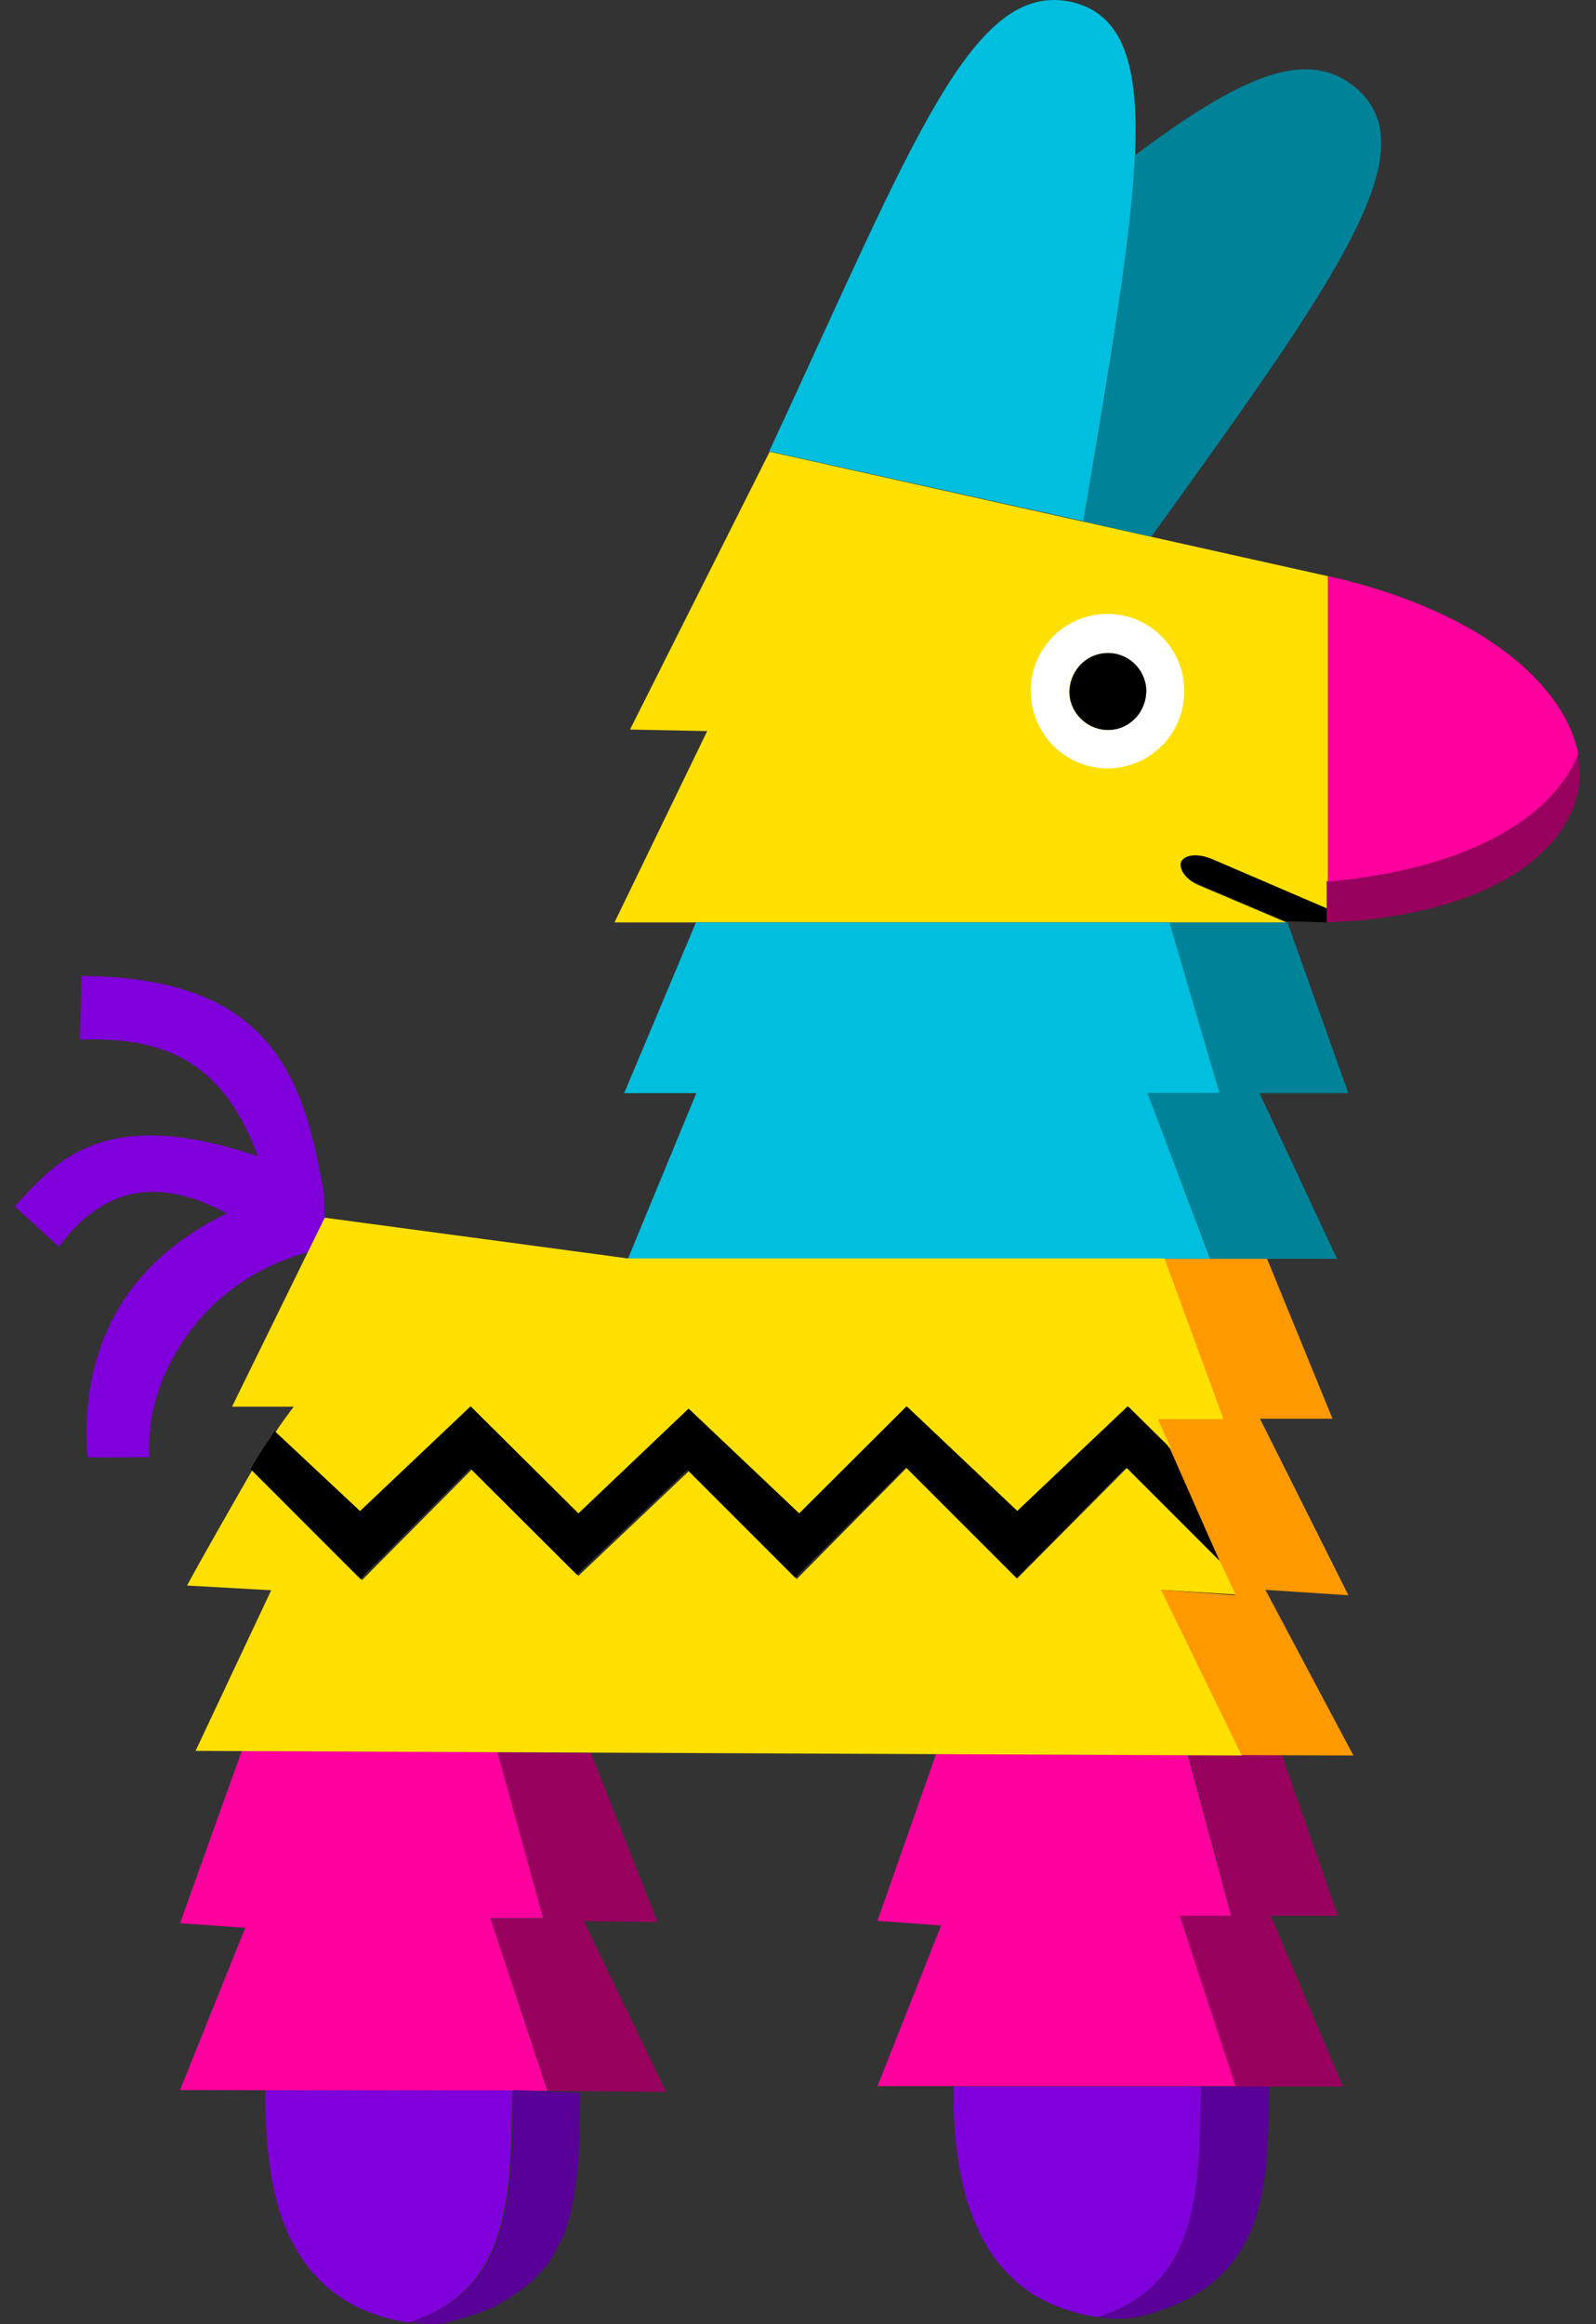 <svg width="79" height="115" viewBox="0 0 79 115" fill="none" xmlns="http://www.w3.org/2000/svg">
<rect x="0" y="0" width="79" height="115" fill="#333333" stroke="none"/>
<path d="M16.035 59.1C15.632 56.719 15.114 54.396 13.942 52.553C12.349 50.038 9.565 48.329 4.035 48.291L3.958 51.439C5.917 51.382 7.798 51.574 9.392 52.572C10.755 53.436 11.907 54.857 12.771 57.219C7.971 55.587 5.245 56.086 3.305 57.315C2.307 57.968 1.52 58.831 0.732 59.696L2.921 61.692C3.056 61.5 3.19 61.347 3.305 61.193C5.648 58.409 8.374 58.505 11.235 60.041C5.014 63.036 4.016 68.297 4.342 72.099C4.63 72.137 7.395 72.099 7.395 72.099C7.126 68.412 9.757 63.459 15.229 61.961L16.054 60.291L16.035 59.1Z" fill="#8000DB"/>
<path d="M56.989 26.556C66.205 13.768 70.756 7.413 67.108 4.341C64.688 2.325 61.443 3.746 56.183 7.682C55.991 11.887 54.992 17.858 53.629 25.807L56.989 26.556Z" fill="#008298"/>
<path d="M62.826 103.242H59.447C59.37 108.081 59.485 113.054 54.32 114.647C54.493 114.666 54.666 114.686 54.877 114.705C55.434 114.762 55.971 114.724 56.49 114.609C62.884 112.977 62.73 108.042 62.826 103.242Z" fill="#580098"/>
<path d="M66.474 103.242L62.903 94.794H66.224L63.44 86.807H58.813L60.964 94.794H58.391L61.136 103.242H62.788H66.474Z" fill="#98005E"/>
<path d="M54.32 114.647C59.485 113.054 59.351 108.1 59.447 103.242H47.197C47.12 110.442 49.712 113.956 54.32 114.647Z" fill="#8000DB"/>
<path d="M58.391 94.794H60.944L58.794 86.845L46.333 86.788L43.434 95.044L46.583 95.274L43.434 103.223H61.156L58.391 94.794Z" fill="#FF009E"/>
<path d="M32.547 95.102L29.245 86.73L24.617 86.711L26.902 94.929H24.291L27.113 103.454L32.97 103.511L28.899 95.063L32.547 95.102Z" fill="#98005E"/>
<path d="M24.272 94.909H26.884L24.618 86.691L11.965 86.634L8.912 95.159L12.138 95.389L8.912 103.415L27.095 103.453L24.272 94.909Z" fill="#FF009E"/>
<path d="M53.129 0.117C48.156 -1.073 45.276 6.837 38.076 22.332L53.628 25.788C54.972 17.858 55.99 11.868 56.182 7.663C56.374 3.189 55.587 0.751 53.129 0.117Z" fill="#00BEDD"/>
<path d="M62.635 78.666L66.744 78.934L62.366 70.198H65.957L62.712 62.269H59.928H57.508L60.427 70.198H57.201L61.137 78.934L57.451 78.666L61.387 86.845L66.993 86.864L62.635 78.666Z" fill="#FF9900"/>
<path d="M66.742 54.089L63.728 45.641H57.891L60.368 54.089H56.777L59.926 62.288H66.186L62.345 54.089H66.742Z" fill="#008298"/>
<path d="M38.096 22.351C38.077 22.351 38.077 22.39 38.096 22.351L31.184 36.099L35.005 36.175L30.416 45.641H63.671L59.37 43.817C58.717 43.548 58.333 43.03 58.487 42.684C58.506 42.646 58.525 42.627 58.544 42.607C58.736 42.319 59.332 42.281 59.927 42.531L60.119 42.607L63.133 43.894L65.745 44.988V28.514L38.096 22.351Z" fill="#FFE001"/>
<path d="M54.819 38.019C56.912 38.019 58.621 36.329 58.621 34.198C58.621 32.105 56.931 30.377 54.819 30.377C52.726 30.377 51.018 32.067 51.018 34.198C51.037 36.329 52.746 38.019 54.819 38.019ZM54.819 32.316C55.856 32.316 56.72 33.18 56.72 34.217C56.72 35.254 55.856 36.118 54.819 36.118C53.782 36.118 52.918 35.254 52.918 34.217C52.938 33.18 53.782 32.316 54.819 32.316Z" fill="white"/>
<path d="M54.955 36.118C55.992 36.06 56.779 35.158 56.74 34.102C56.683 33.065 55.781 32.24 54.724 32.316C53.688 32.374 52.9 33.276 52.939 34.333C52.996 35.369 53.918 36.176 54.955 36.118Z" fill="black"/>
<path d="M65.725 45.641V44.969L60.099 42.55L59.907 42.473C59.312 42.243 58.755 42.281 58.525 42.55C58.505 42.569 58.486 42.608 58.467 42.627C58.333 42.972 58.697 43.51 59.35 43.76L63.651 45.584H63.728L65.725 45.641Z" fill="black"/>
<path d="M56.798 54.089H60.369L57.892 45.641H34.449L30.896 54.089H34.468L31.088 62.269H31.127V62.288C31.204 62.288 31.3 62.288 31.357 62.288H57.489H59.908L56.798 54.089Z" fill="#00BEDD"/>
<path d="M31.088 62.269L16.073 60.252L11.484 69.603H14.537C14.249 69.987 13.923 70.429 13.635 70.87L17.859 74.826L23.331 69.641L28.669 74.941L34.141 69.757L39.613 74.941L44.951 69.641L45.123 69.814L50.404 74.806L55.876 69.622L57.968 71.677L57.316 70.217H60.56L57.642 62.269H45.085H31.203H31.165" fill="#FFE001"/>
<path d="M57.47 78.666L61.156 78.896L60.388 77.245L55.78 72.637L50.346 78.109L44.874 72.637L39.441 78.128L34.103 72.79L28.631 77.974L23.351 72.713L17.917 78.186L12.483 72.752C12.138 73.347 10.007 77.053 9.258 78.454L13.424 78.685L9.68 86.634L61.464 86.864L57.47 78.666Z" fill="#FFE001"/>
<path d="M57.911 71.677L55.818 69.584L50.346 74.768L44.874 69.584L39.556 74.883L34.083 69.699L28.631 74.883L23.293 69.584L17.821 74.768L13.597 70.813C13.213 71.408 12.771 72.003 12.406 72.694L17.84 78.128L23.274 72.656L28.554 77.917L34.026 72.733L39.364 78.07L44.836 72.598L50.308 78.07L55.741 72.598L60.349 77.207L57.911 71.677Z" fill="black"/>
<path d="M25.406 103.415C25.329 108.292 25.463 113.284 20.279 114.897C20.587 114.935 20.913 114.974 21.239 114.993C21.508 115.012 21.815 114.993 22.065 114.935C22.295 114.878 22.564 114.801 22.775 114.743C23.102 114.647 23.447 114.551 23.735 114.436C23.927 114.359 24.119 114.263 24.331 114.206C24.465 114.148 24.561 114.071 24.676 114.014C24.791 113.956 24.907 113.879 25.003 113.822C25.175 113.726 25.329 113.63 25.502 113.514C25.598 113.457 25.694 113.38 25.79 113.322C25.982 113.15 26.193 112.996 26.385 112.823C26.577 112.631 26.75 112.439 26.942 112.228C26.999 112.151 27.076 112.094 27.134 111.998C27.211 111.902 27.268 111.806 27.326 111.69C27.46 111.498 27.556 111.268 27.671 111.057C27.729 110.961 27.767 110.826 27.844 110.73C27.863 110.673 27.902 110.596 27.921 110.538C27.959 110.462 27.979 110.346 28.017 110.27C28.036 110.231 28.055 110.193 28.055 110.135C28.113 109.943 28.19 109.77 28.228 109.559C28.228 109.521 28.247 109.482 28.247 109.463C28.286 109.329 28.305 109.233 28.324 109.098C28.324 109.079 28.343 109.041 28.343 109.022C28.363 108.887 28.401 108.734 28.42 108.58C28.439 108.503 28.439 108.407 28.459 108.35C28.478 108.273 28.478 108.158 28.497 108.081C28.555 107.658 28.593 107.255 28.631 106.813C28.67 106.276 28.689 105.777 28.689 105.239C28.708 104.663 28.708 104.106 28.727 103.549L25.406 103.415Z" fill="#580098"/>
<path d="M13.136 103.415C13.117 104.817 13.194 106.103 13.367 107.236C13.424 107.697 13.501 108.1 13.597 108.503C13.655 108.772 13.732 109.041 13.789 109.271C14.845 112.65 17.053 114.436 20.221 114.916C25.405 113.303 25.252 108.311 25.348 103.434H13.117V103.415H13.136Z" fill="#8000DB"/>
<path d="M78.071 37.289C76.823 40.438 72.715 42.992 65.668 43.606V44.969V45.641C66.167 45.622 66.59 45.584 67.05 45.564C67.607 45.526 68.106 45.468 68.625 45.372C69.086 45.315 69.527 45.238 69.95 45.142C71.85 44.758 73.425 44.163 74.692 43.414C74.961 43.241 75.249 43.088 75.46 42.915C75.594 42.838 75.691 42.742 75.806 42.646C76.132 42.377 76.459 42.07 76.727 41.782C76.919 41.59 77.054 41.398 77.227 41.167C77.572 40.63 77.86 40.111 78.014 39.555C78.225 38.844 78.244 38.076 78.071 37.289Z" fill="#98005E"/>
<path d="M67.241 28.879C66.742 28.745 66.262 28.61 65.725 28.514V32.796V37.078V43.625C72.752 42.991 76.861 40.418 78.128 37.308C77.475 34.082 73.866 30.722 67.241 28.879Z" fill="#FF009E"/>
</svg>
